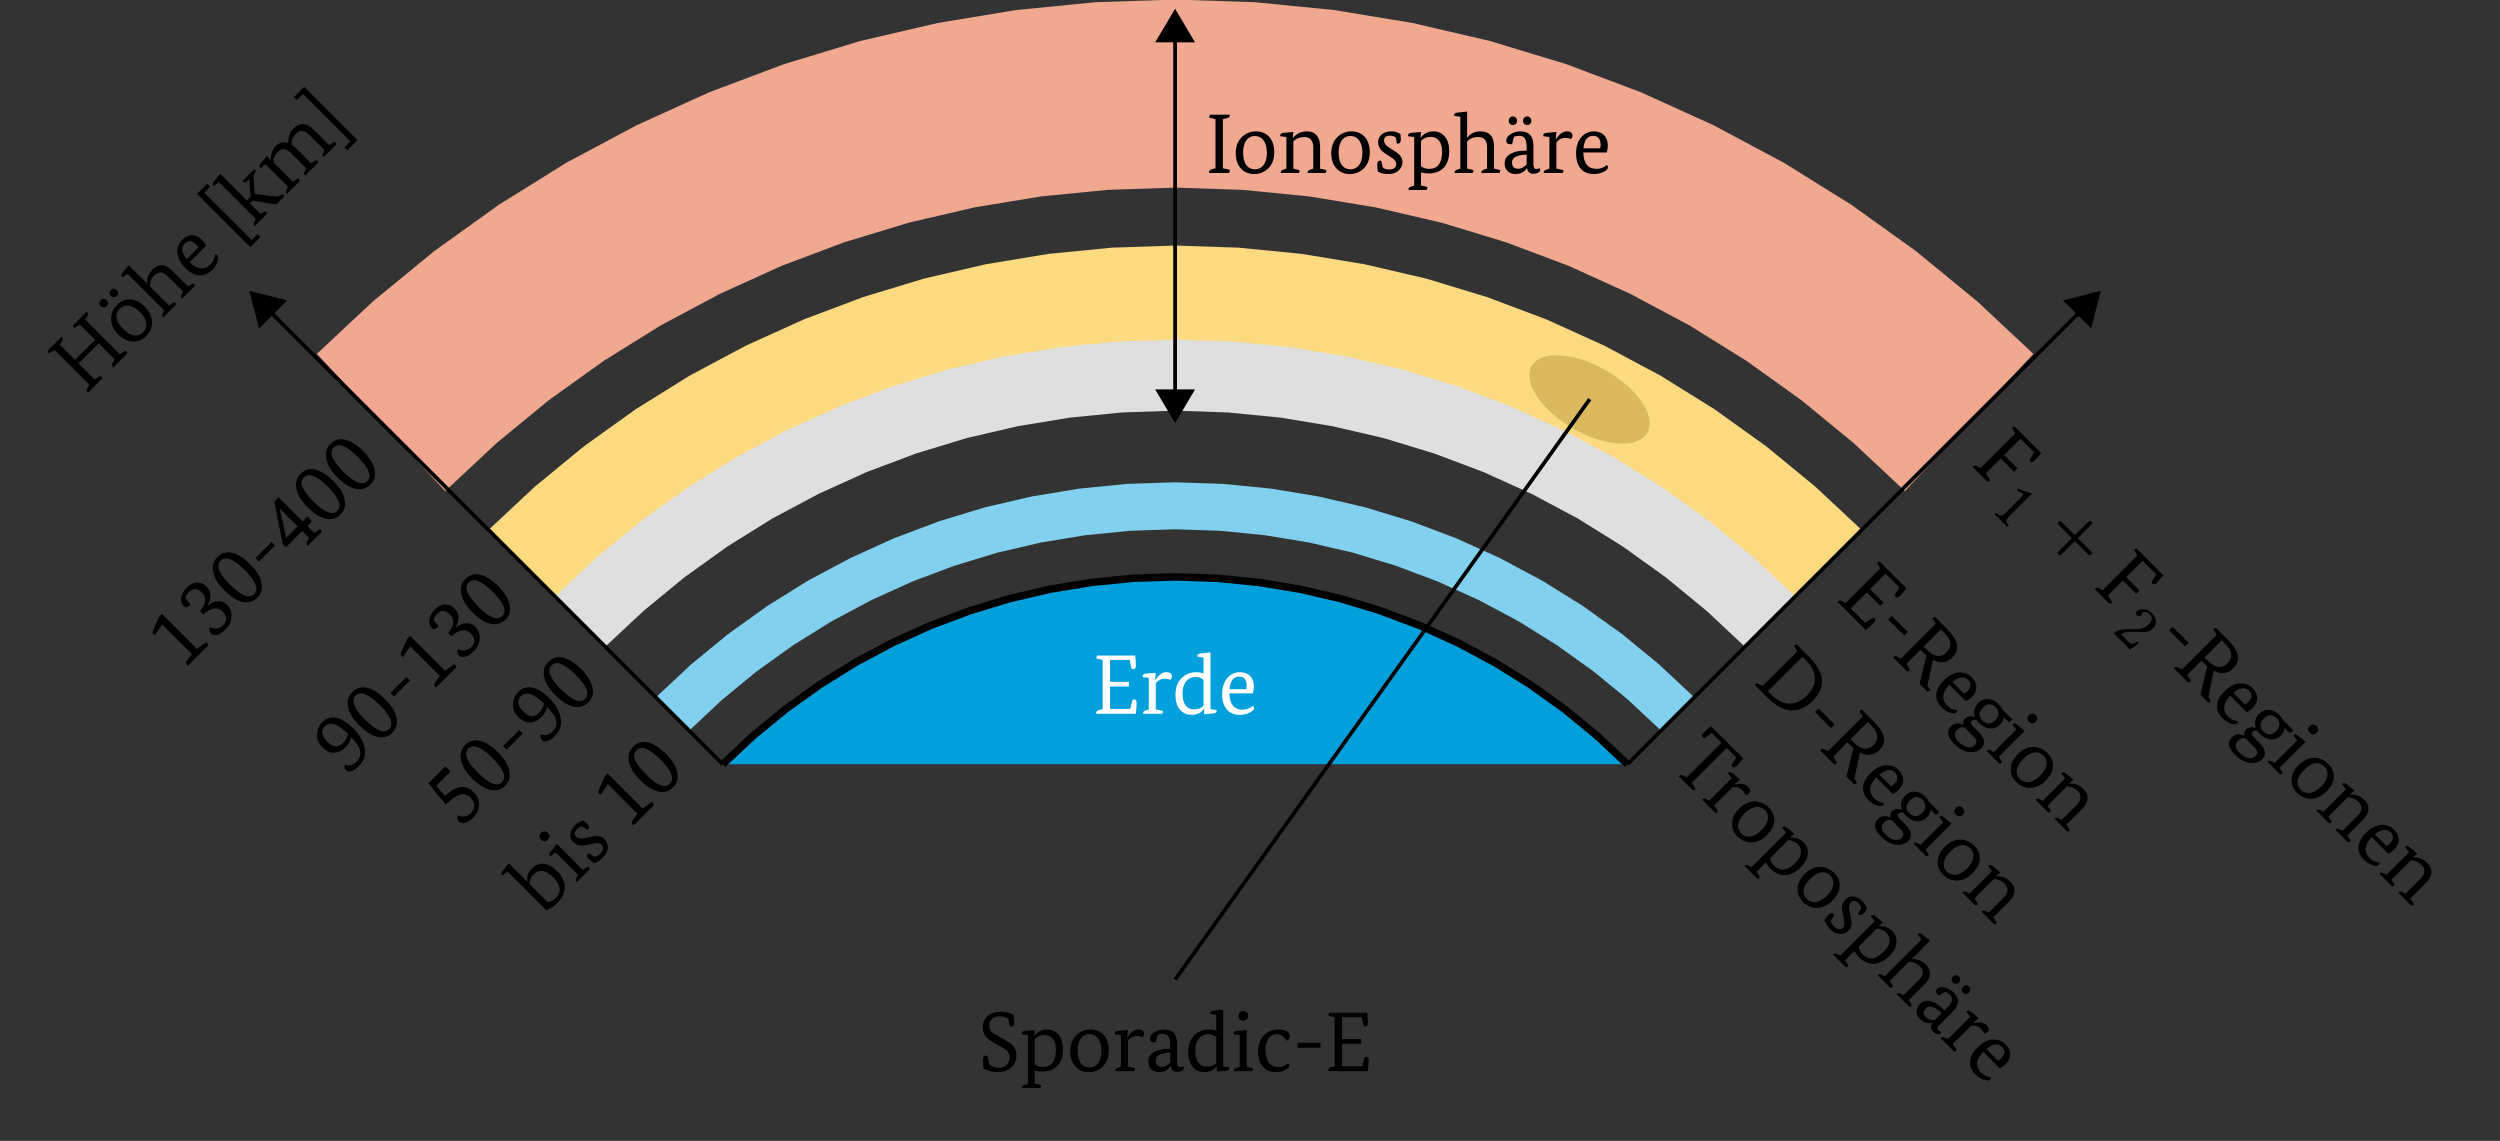 <?xml version="1.0" encoding="UTF-8"?>
<svg xmlns="http://www.w3.org/2000/svg" xmlns:xlink="http://www.w3.org/1999/xlink" width="264.537" height="120.72" viewBox="0 0 264.537 120.72">
<rect x="0" y="0" width="264.537" height="120.72" fill="#333333" stroke="none"/>
<defs>
<g>
<g id="glyph-0-0">
<path d="M -2.531 -6.188 C -2.508 -6.188 -2.488 -6.176 -2.469 -6.156 C -2.352 -6.039 -2.352 -5.895 -2.469 -5.719 L -2.703 -5.359 L -1.094 -3.75 L 1.031 -5.875 L -0.578 -7.484 L -1.078 -7.172 C -1.141 -7.129 -1.188 -7.125 -1.219 -7.156 C -1.258 -7.195 -1.297 -7.273 -1.328 -7.391 L 0.141 -8.859 C 0.148 -8.848 0.164 -8.832 0.188 -8.812 C 0.301 -8.695 0.301 -8.551 0.188 -8.375 L -0.031 -8.031 L 3.641 -4.359 L 4.188 -4.688 C 4.238 -4.738 4.285 -4.742 4.328 -4.703 C 4.348 -4.68 4.391 -4.598 4.453 -4.453 L 2.969 -2.969 C 2.957 -2.977 2.938 -3 2.906 -3.031 C 2.789 -3.145 2.785 -3.285 2.891 -3.453 L 3.094 -3.812 L 1.406 -5.5 L -0.719 -3.375 L 0.969 -1.688 L 1.516 -2.016 C 1.578 -2.078 1.629 -2.086 1.672 -2.047 C 1.691 -2.023 1.734 -1.941 1.797 -1.797 L 0.297 -0.297 C 0.273 -0.297 0.25 -0.312 0.219 -0.344 C 0.102 -0.457 0.109 -0.609 0.234 -0.797 L 0.406 -1.125 L -3.266 -4.797 L -3.734 -4.516 C -3.805 -4.461 -3.859 -4.453 -3.891 -4.484 C -3.93 -4.523 -3.969 -4.602 -4 -4.719 Z M -2.531 -6.188 "/>
</g>
<g id="glyph-0-1">
<path d="M 1.75 -1.594 C 1.352 -1.195 0.898 -1.004 0.391 -1.016 C -0.168 -1.016 -0.703 -1.266 -1.203 -1.766 C -1.711 -2.273 -1.969 -2.832 -1.969 -3.438 C -1.945 -4 -1.727 -4.488 -1.312 -4.906 C -0.926 -5.289 -0.484 -5.484 0.016 -5.484 C 0.566 -5.473 1.098 -5.211 1.609 -4.703 C 2.117 -4.191 2.375 -3.633 2.375 -3.031 C 2.352 -2.469 2.145 -1.988 1.75 -1.594 Z M 1.438 -2 C 1.688 -2.25 1.797 -2.555 1.766 -2.922 C 1.711 -3.328 1.484 -3.734 1.078 -4.141 C 0.68 -4.535 0.281 -4.758 -0.125 -4.812 C -0.488 -4.844 -0.797 -4.734 -1.047 -4.484 C -1.316 -4.211 -1.43 -3.898 -1.391 -3.547 C -1.328 -3.148 -1.098 -2.754 -0.703 -2.359 C -0.285 -1.941 0.113 -1.707 0.5 -1.656 C 0.852 -1.613 1.164 -1.727 1.438 -2 Z M -2.422 -4.766 C -2.516 -4.672 -2.617 -4.625 -2.734 -4.625 C -2.848 -4.625 -2.953 -4.672 -3.047 -4.766 C -3.148 -4.867 -3.203 -4.977 -3.203 -5.094 C -3.203 -5.207 -3.156 -5.312 -3.062 -5.406 C -2.977 -5.488 -2.875 -5.531 -2.75 -5.531 C -2.633 -5.539 -2.523 -5.492 -2.422 -5.391 C -2.328 -5.297 -2.281 -5.188 -2.281 -5.062 C -2.289 -4.945 -2.336 -4.848 -2.422 -4.766 Z M -1.344 -5.844 C -1.438 -5.75 -1.539 -5.703 -1.656 -5.703 C -1.77 -5.703 -1.875 -5.75 -1.969 -5.844 C -2.07 -5.945 -2.125 -6.055 -2.125 -6.172 C -2.125 -6.285 -2.078 -6.391 -1.984 -6.484 C -1.898 -6.566 -1.801 -6.609 -1.688 -6.609 C -1.57 -6.609 -1.461 -6.555 -1.359 -6.453 C -1.266 -6.359 -1.219 -6.254 -1.219 -6.141 C -1.219 -6.023 -1.258 -5.926 -1.344 -5.844 Z M -1.344 -5.844 "/>
</g>
<g id="glyph-0-2">
<path d="M 0.25 -0.906 L -3.625 -4.781 L -4.156 -4.406 C -4.176 -4.406 -4.191 -4.41 -4.203 -4.422 C -4.328 -4.547 -4.312 -4.695 -4.156 -4.875 L -3.5 -5.688 L -1.562 -3.75 L -1.547 -3.766 C -1.598 -4.316 -1.422 -4.797 -1.016 -5.203 C -0.336 -5.879 0.375 -5.844 1.125 -5.094 L 2.781 -3.438 L 3.234 -3.734 C 3.297 -3.773 3.348 -3.773 3.391 -3.734 C 3.453 -3.672 3.488 -3.594 3.5 -3.5 L 2.172 -2.172 C 2.148 -2.172 2.129 -2.18 2.109 -2.203 C 2.016 -2.297 2.016 -2.43 2.109 -2.609 L 2.25 -2.906 L 0.641 -4.516 C 0.129 -5.023 -0.348 -5.055 -0.797 -4.609 C -1.117 -4.285 -1.273 -3.898 -1.266 -3.453 L 0.766 -1.422 L 1.234 -1.734 C 1.297 -1.773 1.348 -1.773 1.391 -1.734 C 1.453 -1.672 1.488 -1.594 1.5 -1.5 L 0.156 -0.156 C 0.145 -0.164 0.129 -0.18 0.109 -0.203 C 0.016 -0.297 0.016 -0.43 0.109 -0.609 Z M 0.25 -0.906 "/>
</g>
<g id="glyph-0-3">
<path d="M -0.719 -2.344 C -0.312 -1.957 0.078 -1.742 0.453 -1.703 C 0.836 -1.672 1.18 -1.805 1.484 -2.109 C 1.766 -2.391 1.93 -2.742 1.984 -3.172 C 2.066 -3.191 2.148 -3.16 2.234 -3.078 C 2.328 -2.984 2.336 -2.785 2.266 -2.484 C 2.172 -2.141 1.973 -1.816 1.672 -1.516 C 1.285 -1.129 0.859 -0.941 0.391 -0.953 C -0.137 -0.961 -0.66 -1.223 -1.172 -1.734 C -1.703 -2.266 -1.984 -2.816 -2.016 -3.391 C -2.035 -3.91 -1.863 -4.352 -1.5 -4.719 C -1.164 -5.051 -0.805 -5.211 -0.422 -5.203 C -0.055 -5.191 0.281 -5.031 0.594 -4.719 C 0.738 -4.57 0.891 -4.367 1.047 -4.109 Z M -1.234 -4.328 C -1.648 -3.91 -1.578 -3.359 -1.016 -2.672 L 0.234 -3.922 C 0.172 -4.023 0.094 -4.125 0 -4.219 C -0.445 -4.664 -0.859 -4.703 -1.234 -4.328 Z M -1.234 -4.328 "/>
</g>
<g id="glyph-0-4">
<path d="M -2.844 -6.031 L -3.469 -5.406 L 1.547 -0.391 L 2.172 -1.016 L 2.484 -0.703 L 1.406 0.375 L -4.234 -5.266 L -3.156 -6.344 Z M -2.844 -6.031 "/>
</g>
<g id="glyph-0-5">
<path d="M 0.25 -0.906 L -3.625 -4.781 L -4.156 -4.406 C -4.176 -4.406 -4.191 -4.41 -4.203 -4.422 C -4.328 -4.547 -4.312 -4.695 -4.156 -4.875 L -3.5 -5.688 L -0.672 -2.859 L -0.281 -3.25 L -0.422 -5.047 L -0.969 -4.719 C -0.988 -4.738 -1.004 -4.754 -1.016 -4.766 C -1.109 -4.859 -1.094 -4.969 -0.969 -5.094 L 0.047 -6.109 C 0.098 -6.16 0.145 -6.164 0.188 -6.125 C 0.219 -6.094 0.242 -6.035 0.266 -5.953 L 0.016 -5.453 L 0.141 -3.547 L 2.594 -3.25 L 2.984 -3.484 C 3.055 -3.535 3.113 -3.539 3.156 -3.5 C 3.219 -3.438 3.254 -3.359 3.266 -3.266 L 2.438 -2.438 L -0.078 -2.828 L -0.359 -2.547 L 0.766 -1.422 L 1.172 -1.672 C 1.234 -1.711 1.285 -1.711 1.328 -1.672 C 1.391 -1.609 1.43 -1.535 1.453 -1.453 L 0.156 -0.156 C 0.145 -0.164 0.129 -0.18 0.109 -0.203 C 0.016 -0.297 0.016 -0.43 0.109 -0.609 Z M 0.25 -0.906 "/>
</g>
<g id="glyph-0-6">
<path d="M 4.688 -5.344 L 5.156 -5.656 C 5.219 -5.695 5.27 -5.695 5.312 -5.656 C 5.375 -5.594 5.41 -5.516 5.422 -5.422 L 4.094 -4.094 C 4.07 -4.094 4.051 -4.102 4.031 -4.125 C 3.938 -4.219 3.938 -4.352 4.031 -4.531 L 4.172 -4.828 L 2.562 -6.438 C 2.051 -6.945 1.598 -7.004 1.203 -6.609 C 0.867 -6.273 0.695 -5.875 0.688 -5.406 C 0.875 -5.281 1.016 -5.172 1.109 -5.078 L 2.766 -3.422 L 3.219 -3.719 C 3.289 -3.77 3.348 -3.773 3.391 -3.734 C 3.453 -3.672 3.484 -3.586 3.484 -3.484 L 2.156 -2.156 C 2.133 -2.156 2.113 -2.164 2.094 -2.188 C 2 -2.281 2 -2.414 2.094 -2.594 L 2.25 -2.906 L 0.641 -4.516 C 0.129 -5.023 -0.328 -5.078 -0.734 -4.672 C -1.047 -4.359 -1.207 -3.977 -1.219 -3.531 L 0.828 -1.484 L 1.281 -1.781 C 1.352 -1.832 1.41 -1.836 1.453 -1.797 C 1.516 -1.734 1.551 -1.656 1.562 -1.562 L 0.219 -0.219 C 0.195 -0.219 0.176 -0.227 0.156 -0.25 C 0.062 -0.344 0.062 -0.477 0.156 -0.656 L 0.312 -0.969 L -2.062 -3.344 L -2.562 -2.938 C -2.594 -2.945 -2.617 -2.961 -2.641 -2.984 C -2.754 -3.098 -2.738 -3.238 -2.594 -3.406 L -1.922 -4.234 L -1.547 -3.766 L -1.516 -3.797 C -1.523 -4.391 -1.336 -4.879 -0.953 -5.266 C -0.566 -5.648 -0.129 -5.754 0.359 -5.578 C 0.316 -6.203 0.508 -6.727 0.938 -7.156 C 1.238 -7.457 1.57 -7.598 1.938 -7.578 C 2.301 -7.555 2.664 -7.363 3.031 -7 Z M 4.688 -5.344 "/>
</g>
<g id="glyph-0-7">
<path d="M 2.094 -0.312 L 1.016 0.766 L 0.703 0.453 L 1.344 -0.188 L -3.672 -5.203 L -4.312 -4.562 L -4.625 -4.875 L -3.547 -5.953 Z M 2.094 -0.312 "/>
</g>
<g id="glyph-0-8">
<path d="M -3.734 -4.672 L -4.281 -4.281 C -4.301 -4.281 -4.316 -4.285 -4.328 -4.297 C -4.453 -4.422 -4.438 -4.57 -4.281 -4.75 L -3.625 -5.562 L -1.703 -3.641 L -1.672 -3.672 C -1.734 -4.191 -1.566 -4.648 -1.172 -5.047 C -0.836 -5.379 -0.461 -5.535 -0.047 -5.516 C 0.461 -5.504 0.977 -5.238 1.5 -4.719 C 2.062 -4.156 2.32 -3.562 2.281 -2.938 C 2.25 -2.363 2.008 -1.852 1.562 -1.406 C 1.133 -0.977 0.723 -0.711 0.328 -0.609 Z M -1.016 -4.391 C -1.316 -4.086 -1.453 -3.742 -1.422 -3.359 L 0.5 -1.438 C 0.801 -1.488 1.078 -1.641 1.328 -1.891 C 1.973 -2.535 1.879 -3.273 1.047 -4.109 C 0.648 -4.504 0.258 -4.719 -0.125 -4.75 C -0.469 -4.758 -0.766 -4.641 -1.016 -4.391 Z M -1.016 -4.391 "/>
</g>
<g id="glyph-0-9">
<path d="M 0.312 -0.969 L -2.062 -3.344 L -2.562 -2.938 C -2.594 -2.945 -2.617 -2.961 -2.641 -2.984 C -2.754 -3.098 -2.738 -3.238 -2.594 -3.406 L -1.922 -4.234 L 0.828 -1.484 L 1.281 -1.781 C 1.352 -1.832 1.41 -1.836 1.453 -1.797 C 1.516 -1.734 1.551 -1.656 1.562 -1.562 L 0.219 -0.219 C 0.195 -0.219 0.176 -0.227 0.156 -0.25 C 0.062 -0.344 0.062 -0.477 0.156 -0.656 Z M -3.578 -4.672 C -3.691 -4.785 -3.75 -4.91 -3.75 -5.047 C -3.75 -5.18 -3.703 -5.297 -3.609 -5.391 C -3.492 -5.504 -3.367 -5.562 -3.234 -5.562 C -3.098 -5.562 -2.973 -5.504 -2.859 -5.391 C -2.754 -5.285 -2.703 -5.164 -2.703 -5.031 C -2.711 -4.906 -2.773 -4.785 -2.891 -4.672 C -2.992 -4.566 -3.109 -4.516 -3.234 -4.516 C -3.359 -4.516 -3.473 -4.566 -3.578 -4.672 Z M -3.578 -4.672 "/>
</g>
<g id="glyph-0-10">
<path d="M 0.297 -1.109 C 0.516 -1.141 0.719 -1.25 0.906 -1.438 C 1.27 -1.801 1.312 -2.125 1.031 -2.406 C 0.926 -2.508 0.754 -2.555 0.516 -2.547 C 0.379 -2.535 0.148 -2.492 -0.172 -2.422 C -0.578 -2.328 -0.891 -2.285 -1.109 -2.297 C -1.453 -2.328 -1.734 -2.453 -1.953 -2.672 C -2.191 -2.91 -2.289 -3.195 -2.25 -3.531 C -2.207 -3.863 -2.039 -4.176 -1.75 -4.469 C -1.477 -4.738 -1.18 -4.891 -0.859 -4.922 C -0.68 -4.785 -0.547 -4.672 -0.453 -4.578 C -0.242 -4.367 -0.223 -4.18 -0.391 -4.016 C -0.398 -4.004 -0.422 -3.984 -0.453 -3.953 L -0.984 -4.328 C -1.203 -4.297 -1.391 -4.203 -1.547 -4.047 C -1.848 -3.742 -1.875 -3.469 -1.625 -3.219 C -1.457 -3.051 -1.172 -3.004 -0.766 -3.078 C -0.41 -3.16 -0.043 -3.234 0.328 -3.297 C 0.754 -3.348 1.098 -3.242 1.359 -2.984 C 1.609 -2.734 1.723 -2.426 1.703 -2.062 C 1.68 -1.695 1.508 -1.352 1.188 -1.031 C 0.875 -0.719 0.562 -0.52 0.25 -0.438 C 0.008 -0.594 -0.188 -0.75 -0.344 -0.906 C -0.539 -1.102 -0.555 -1.285 -0.391 -1.453 C -0.379 -1.461 -0.363 -1.477 -0.344 -1.5 Z M 0.297 -1.109 "/>
</g>
<g id="glyph-0-11">
<path d="M 1.031 -1.844 L -2.109 -4.984 L -2.875 -3.844 C -2.938 -3.883 -2.984 -3.922 -3.016 -3.953 C -3.117 -4.055 -3.141 -4.18 -3.078 -4.328 L -2.438 -5.781 L -2.125 -6.094 L 1.578 -2.391 L 2.484 -3.047 C 2.535 -3.098 2.586 -3.098 2.641 -3.047 C 2.672 -3.016 2.719 -2.926 2.781 -2.781 L 0.625 -0.625 C 0.602 -0.625 0.578 -0.641 0.547 -0.672 C 0.398 -0.816 0.383 -0.969 0.5 -1.125 Z M 1.031 -1.844 "/>
</g>
<g id="glyph-0-12">
<path d="M 1.297 -1.859 C 1.816 -2.379 1.484 -3.234 0.297 -4.422 C -0.879 -5.598 -1.727 -5.926 -2.25 -5.406 C -2.758 -4.895 -2.426 -4.051 -1.25 -2.875 C -0.062 -1.688 0.785 -1.348 1.297 -1.859 Z M 1.641 -1.484 C 1.223 -1.066 0.719 -0.914 0.125 -1.031 C -0.488 -1.145 -1.148 -1.555 -1.859 -2.266 C -2.555 -2.961 -2.953 -3.641 -3.047 -4.297 C -3.148 -4.879 -2.992 -5.379 -2.578 -5.797 C -2.16 -6.211 -1.664 -6.363 -1.094 -6.25 C -0.469 -6.125 0.191 -5.711 0.891 -5.016 C 1.586 -4.316 1.988 -3.645 2.094 -3 C 2.207 -2.406 2.055 -1.898 1.641 -1.484 Z M 1.641 -1.484 "/>
</g>
<g id="glyph-0-13">
<path d="M -3.312 -4.906 L -1.5 -6.719 L -0.984 -6.141 L -2.484 -4.641 L -1.562 -3.562 C -0.926 -4.156 -0.352 -4.469 0.156 -4.5 C 0.625 -4.551 1.082 -4.352 1.531 -3.906 C 1.875 -3.562 2.039 -3.133 2.031 -2.625 C 2.031 -2.125 1.828 -1.672 1.422 -1.266 C 1.086 -0.93 0.77 -0.738 0.469 -0.688 C 0.25 -0.656 0.066 -0.711 -0.078 -0.859 C -0.273 -1.055 -0.316 -1.273 -0.203 -1.516 C 0.055 -1.422 0.242 -1.379 0.359 -1.391 C 0.648 -1.367 0.922 -1.484 1.172 -1.734 C 1.422 -1.984 1.547 -2.266 1.547 -2.578 C 1.535 -2.859 1.41 -3.117 1.172 -3.359 C 0.828 -3.703 0.445 -3.816 0.031 -3.703 C -0.383 -3.586 -0.883 -3.238 -1.469 -2.656 Z M -3.312 -4.906 "/>
</g>
<g id="glyph-0-14">
<path d="M 0.344 -3.844 L -1.359 -2.141 L -1.734 -2.516 L -0.031 -4.219 Z M 0.344 -3.844 "/>
</g>
<g id="glyph-0-15">
<path d="M 1.375 -2.844 C 1.258 -3.227 0.941 -3.68 0.422 -4.203 C 0.379 -3.805 0.191 -3.441 -0.141 -3.109 C -0.492 -2.754 -0.875 -2.562 -1.281 -2.531 C -1.75 -2.5 -2.188 -2.688 -2.594 -3.094 C -3.02 -3.52 -3.207 -4 -3.156 -4.531 C -3.133 -5.008 -2.945 -5.426 -2.594 -5.781 C -2.176 -6.195 -1.664 -6.344 -1.062 -6.219 C -0.5 -6.07 0.066 -5.711 0.641 -5.141 C 1.266 -4.516 1.66 -3.879 1.828 -3.234 C 2.055 -2.422 1.867 -1.711 1.266 -1.109 C 0.973 -0.816 0.695 -0.633 0.438 -0.562 C 0.207 -0.5 0.027 -0.531 -0.094 -0.656 C -0.281 -0.844 -0.312 -1.051 -0.188 -1.281 C 0.238 -1.102 0.641 -1.203 1.016 -1.578 C 1.391 -1.953 1.508 -2.375 1.375 -2.844 Z M -0.453 -3.516 C -0.109 -3.859 0.078 -4.203 0.109 -4.547 C -0.43 -5.066 -0.922 -5.398 -1.359 -5.547 C -1.754 -5.648 -2.07 -5.582 -2.312 -5.344 C -2.531 -5.125 -2.629 -4.879 -2.609 -4.609 C -2.555 -4.305 -2.379 -4.004 -2.078 -3.703 C -1.473 -3.098 -0.93 -3.035 -0.453 -3.516 Z M -0.453 -3.516 "/>
</g>
<g id="glyph-0-16">
<path d="M -1.25 -3.219 C -0.613 -4.02 -0.539 -4.664 -1.031 -5.156 C -1.531 -5.656 -1.992 -5.691 -2.422 -5.266 C -2.617 -5.066 -2.742 -4.859 -2.797 -4.641 C -2.672 -4.41 -2.5 -4.188 -2.281 -3.969 C -2.32 -3.906 -2.367 -3.848 -2.422 -3.797 C -2.617 -3.598 -2.805 -3.586 -2.984 -3.766 C -3.223 -4.004 -3.312 -4.301 -3.25 -4.656 C -3.195 -5.02 -3 -5.375 -2.656 -5.719 C -2.312 -6.062 -1.953 -6.238 -1.578 -6.25 C -1.211 -6.27 -0.879 -6.129 -0.578 -5.828 C -0.285 -5.535 -0.145 -5.195 -0.156 -4.812 C -0.156 -4.539 -0.254 -4.211 -0.453 -3.828 L -0.438 -3.812 C -0.051 -4.113 0.316 -4.266 0.672 -4.266 C 1.035 -4.273 1.348 -4.148 1.609 -3.891 C 1.953 -3.547 2.109 -3.125 2.078 -2.625 C 2.055 -2.133 1.836 -1.68 1.422 -1.266 C 1.078 -0.922 0.754 -0.734 0.453 -0.703 C 0.223 -0.66 0.035 -0.711 -0.109 -0.859 C -0.297 -1.047 -0.332 -1.27 -0.219 -1.531 C 0.02 -1.438 0.207 -1.383 0.344 -1.375 C 0.645 -1.363 0.922 -1.484 1.172 -1.734 C 1.641 -2.203 1.625 -2.688 1.125 -3.188 C 0.602 -3.707 -0.078 -3.609 -0.922 -2.891 Z M -1.25 -3.219 "/>
</g>
<g id="glyph-0-17">
<path d="M -1.312 -1.5 L -2.203 -5.984 L -1.766 -6.484 L 0.797 -3.922 L 1.328 -4.453 L 1.766 -3.922 L 1.281 -3.438 L 2 -2.719 L 2.547 -3.047 C 2.609 -3.109 2.66 -3.117 2.703 -3.078 C 2.723 -3.055 2.758 -2.969 2.812 -2.812 L 1.359 -1.359 C 1.336 -1.359 1.312 -1.375 1.281 -1.406 C 1.164 -1.52 1.164 -1.664 1.281 -1.844 L 1.469 -2.188 L 0.75 -2.906 L -0.969 -1.188 Z M -0.953 -2.172 L 0.266 -3.391 L -1.641 -5.297 Z M -0.953 -2.172 "/>
</g>
<g id="glyph-1-0">
<path d="M 1.094 -0.5 L 1.094 -5.703 L 0.547 -5.828 C 0.461 -5.848 0.422 -5.879 0.422 -5.922 C 0.422 -5.973 0.453 -6.055 0.516 -6.172 L 4.547 -6.172 C 4.586 -5.672 4.609 -5.32 4.609 -5.125 C 4.609 -4.863 4.523 -4.734 4.359 -4.734 C 4.297 -4.734 4.227 -4.742 4.156 -4.766 L 3.953 -5.703 L 1.875 -5.703 L 1.875 -3.391 L 3.875 -3.391 L 3.875 -2.891 L 1.875 -2.891 L 1.875 -0.516 L 4.016 -0.516 L 4.25 -1.484 C 4.312 -1.504 4.379 -1.516 4.453 -1.516 C 4.609 -1.516 4.688 -1.391 4.688 -1.141 C 4.688 -0.898 4.66 -0.52 4.609 0 L 0.422 0 C 0.41 -0.02 0.406 -0.047 0.406 -0.078 C 0.406 -0.242 0.508 -0.352 0.719 -0.406 Z M 1.094 -0.5 "/>
</g>
<g id="glyph-1-1">
<path d="M 0.906 -0.469 L 0.906 -3.812 L 0.266 -3.891 C 0.254 -3.922 0.25 -3.945 0.25 -3.969 C 0.25 -4.133 0.359 -4.227 0.578 -4.25 L 1.641 -4.344 L 1.578 -3.594 L 1.609 -3.594 C 1.961 -4.133 2.344 -4.406 2.75 -4.406 C 3.145 -4.406 3.344 -4.258 3.344 -3.969 C 3.344 -3.844 3.297 -3.719 3.203 -3.594 C 2.992 -3.676 2.797 -3.719 2.609 -3.719 C 2.203 -3.719 1.879 -3.551 1.641 -3.219 L 1.641 -0.469 L 2.266 -0.344 C 2.348 -0.332 2.391 -0.297 2.391 -0.234 C 2.391 -0.148 2.359 -0.07 2.297 0 L 0.312 0 C 0.301 -0.02 0.297 -0.039 0.297 -0.062 C 0.297 -0.195 0.391 -0.297 0.578 -0.359 Z M 0.906 -0.469 "/>
</g>
<g id="glyph-1-2">
<path d="M 3.422 -0.516 L 3.391 -0.516 C 3.098 -0.098 2.672 0.109 2.109 0.109 C 1.629 0.109 1.238 -0.047 0.938 -0.359 C 0.57 -0.723 0.391 -1.273 0.391 -2.016 C 0.391 -2.805 0.625 -3.414 1.094 -3.844 C 1.5 -4.219 2 -4.406 2.594 -4.406 C 2.863 -4.406 3.117 -4.363 3.359 -4.281 L 3.359 -5.953 L 2.719 -6.047 C 2.707 -6.066 2.703 -6.086 2.703 -6.109 C 2.703 -6.273 2.812 -6.367 3.031 -6.391 L 4.094 -6.5 L 4.094 -0.5 L 4.75 -0.406 C 4.75 -0.375 4.75 -0.348 4.75 -0.328 C 4.75 -0.16 4.641 -0.066 4.422 -0.047 L 3.422 0.047 Z M 2.328 -0.469 C 2.766 -0.469 3.109 -0.598 3.359 -0.859 L 3.359 -3.578 C 3.148 -3.797 2.863 -3.906 2.5 -3.906 C 2.102 -3.906 1.785 -3.758 1.547 -3.469 C 1.273 -3.145 1.141 -2.707 1.141 -2.156 C 1.141 -1.582 1.254 -1.156 1.484 -0.875 C 1.691 -0.602 1.973 -0.469 2.328 -0.469 Z M 2.328 -0.469 "/>
</g>
<g id="glyph-1-3">
<path d="M 1.156 -2.172 C 1.164 -1.609 1.289 -1.176 1.531 -0.875 C 1.77 -0.582 2.109 -0.438 2.547 -0.438 C 2.941 -0.438 3.312 -0.57 3.656 -0.844 C 3.719 -0.801 3.754 -0.719 3.766 -0.594 C 3.766 -0.457 3.629 -0.312 3.359 -0.156 C 3.047 0.02 2.676 0.109 2.25 0.109 C 1.707 0.109 1.273 -0.055 0.953 -0.391 C 0.578 -0.773 0.391 -1.332 0.391 -2.062 C 0.391 -2.801 0.582 -3.391 0.969 -3.828 C 1.32 -4.211 1.758 -4.406 2.281 -4.406 C 2.75 -4.406 3.113 -4.266 3.375 -3.984 C 3.625 -3.711 3.75 -3.352 3.75 -2.906 C 3.75 -2.707 3.711 -2.461 3.641 -2.172 Z M 2.188 -3.938 C 1.594 -3.938 1.254 -3.492 1.172 -2.609 L 2.938 -2.609 C 2.969 -2.723 2.984 -2.848 2.984 -2.984 C 2.984 -3.617 2.719 -3.938 2.188 -3.938 Z M 2.188 -3.938 "/>
</g>
<g id="glyph-1-4">
<path d="M 2.594 -6.172 C 2.602 -6.148 2.609 -6.125 2.609 -6.094 C 2.609 -5.938 2.504 -5.836 2.297 -5.797 L 1.875 -5.703 L 1.875 -0.5 L 2.5 -0.359 C 2.582 -0.348 2.625 -0.316 2.625 -0.266 C 2.625 -0.234 2.594 -0.145 2.531 0 L 0.422 0 C 0.41 -0.02 0.406 -0.047 0.406 -0.078 C 0.406 -0.242 0.508 -0.352 0.719 -0.406 L 1.094 -0.5 L 1.094 -5.703 L 0.547 -5.828 C 0.461 -5.848 0.422 -5.879 0.422 -5.922 C 0.422 -5.973 0.453 -6.055 0.516 -6.172 Z M 2.594 -6.172 "/>
</g>
<g id="glyph-1-5">
<path d="M 2.359 0.109 C 1.797 0.109 1.336 -0.07 0.984 -0.438 C 0.586 -0.832 0.391 -1.391 0.391 -2.109 C 0.391 -2.816 0.609 -3.383 1.047 -3.812 C 1.453 -4.207 1.945 -4.406 2.531 -4.406 C 3.082 -4.406 3.535 -4.227 3.891 -3.875 C 4.273 -3.477 4.469 -2.914 4.469 -2.188 C 4.469 -1.469 4.25 -0.895 3.812 -0.469 C 3.406 -0.082 2.922 0.109 2.359 0.109 Z M 2.422 -0.391 C 2.785 -0.391 3.082 -0.531 3.312 -0.812 C 3.562 -1.133 3.688 -1.582 3.688 -2.156 C 3.688 -2.727 3.562 -3.172 3.312 -3.484 C 3.082 -3.773 2.785 -3.922 2.422 -3.922 C 2.047 -3.922 1.75 -3.773 1.531 -3.484 C 1.289 -3.172 1.172 -2.727 1.172 -2.156 C 1.172 -1.57 1.289 -1.125 1.531 -0.812 C 1.75 -0.531 2.047 -0.391 2.422 -0.391 Z M 2.422 -0.391 "/>
</g>
<g id="glyph-1-6">
<path d="M 0.906 -0.469 L 0.906 -3.812 L 0.266 -3.891 C 0.254 -3.922 0.25 -3.945 0.25 -3.969 C 0.25 -4.133 0.359 -4.227 0.578 -4.25 L 1.641 -4.344 L 1.578 -3.75 L 1.609 -3.75 C 1.816 -3.945 1.988 -4.086 2.125 -4.172 C 2.406 -4.328 2.727 -4.406 3.094 -4.406 C 3.531 -4.406 3.867 -4.266 4.109 -3.984 C 4.348 -3.703 4.469 -3.305 4.469 -2.797 L 4.469 -0.469 L 5.016 -0.344 C 5.098 -0.332 5.141 -0.297 5.141 -0.234 C 5.141 -0.148 5.109 -0.07 5.047 0 L 3.156 0 C 3.145 -0.02 3.141 -0.039 3.141 -0.062 C 3.141 -0.195 3.234 -0.297 3.422 -0.359 L 3.75 -0.469 L 3.75 -2.75 C 3.75 -3.113 3.648 -3.391 3.453 -3.578 C 3.273 -3.734 3.051 -3.812 2.781 -3.812 C 2.352 -3.812 1.973 -3.66 1.641 -3.359 L 1.641 -0.469 L 2.172 -0.344 C 2.254 -0.332 2.297 -0.297 2.297 -0.234 C 2.297 -0.148 2.27 -0.07 2.219 0 L 0.312 0 C 0.301 -0.02 0.297 -0.039 0.297 -0.062 C 0.297 -0.195 0.391 -0.297 0.578 -0.359 Z M 0.906 -0.469 "/>
</g>
<g id="glyph-1-7">
<path d="M 1 -0.578 C 1.176 -0.441 1.395 -0.375 1.656 -0.375 C 2.164 -0.375 2.422 -0.57 2.422 -0.969 C 2.422 -1.125 2.336 -1.281 2.172 -1.438 C 2.066 -1.531 1.875 -1.664 1.594 -1.844 C 1.238 -2.062 0.988 -2.25 0.844 -2.406 C 0.613 -2.664 0.5 -2.953 0.5 -3.266 C 0.5 -3.609 0.629 -3.883 0.891 -4.094 C 1.16 -4.301 1.504 -4.406 1.922 -4.406 C 2.305 -4.406 2.625 -4.301 2.875 -4.094 C 2.895 -3.875 2.906 -3.691 2.906 -3.547 C 2.906 -3.254 2.789 -3.109 2.562 -3.109 C 2.539 -3.109 2.516 -3.109 2.484 -3.109 L 2.375 -3.766 C 2.188 -3.891 1.984 -3.953 1.766 -3.953 C 1.336 -3.953 1.125 -3.773 1.125 -3.422 C 1.125 -3.18 1.289 -2.945 1.625 -2.719 C 1.945 -2.52 2.258 -2.316 2.562 -2.109 C 2.906 -1.836 3.078 -1.52 3.078 -1.156 C 3.078 -0.801 2.938 -0.5 2.656 -0.25 C 2.383 -0.008 2.023 0.109 1.578 0.109 C 1.129 0.109 0.766 0.023 0.484 -0.141 C 0.43 -0.41 0.406 -0.656 0.406 -0.875 C 0.406 -1.164 0.52 -1.312 0.75 -1.312 C 0.77 -1.312 0.797 -1.305 0.828 -1.297 Z M 1 -0.578 "/>
</g>
<g id="glyph-1-8">
<path d="M 0.859 1.328 L 0.859 -3.812 L 0.203 -3.891 C 0.203 -3.922 0.203 -3.945 0.203 -3.969 C 0.203 -4.133 0.312 -4.227 0.531 -4.25 L 1.578 -4.344 L 1.531 -3.766 L 1.562 -3.766 C 1.914 -4.191 2.359 -4.406 2.891 -4.406 C 3.398 -4.406 3.805 -4.219 4.109 -3.844 C 4.41 -3.477 4.562 -2.973 4.562 -2.328 C 4.562 -1.535 4.359 -0.938 3.953 -0.531 C 3.566 -0.145 3.035 0.047 2.359 0.047 C 2.098 0.047 1.836 0.008 1.578 -0.062 L 1.578 1.328 L 2.125 1.438 C 2.207 1.457 2.25 1.5 2.25 1.562 C 2.25 1.645 2.219 1.723 2.156 1.797 L 0.266 1.797 C 0.254 1.766 0.25 1.742 0.25 1.734 C 0.25 1.586 0.344 1.488 0.531 1.438 Z M 2.609 -3.828 C 2.211 -3.828 1.867 -3.688 1.578 -3.406 L 1.578 -0.719 C 1.816 -0.531 2.098 -0.438 2.422 -0.438 C 3.348 -0.438 3.812 -1.051 3.812 -2.281 C 3.812 -2.77 3.703 -3.148 3.484 -3.422 C 3.266 -3.691 2.973 -3.828 2.609 -3.828 Z M 2.609 -3.828 "/>
</g>
<g id="glyph-1-9">
<path d="M 0.828 -0.469 L 0.828 -5.953 L 0.172 -6.047 C 0.16 -6.066 0.156 -6.086 0.156 -6.109 C 0.156 -6.273 0.27 -6.367 0.5 -6.391 L 1.547 -6.5 L 1.547 -3.766 L 1.578 -3.766 C 1.922 -4.191 2.379 -4.406 2.953 -4.406 C 3.91 -4.406 4.391 -3.867 4.391 -2.797 L 4.391 -0.469 L 4.922 -0.344 C 5.004 -0.332 5.047 -0.297 5.047 -0.234 C 5.047 -0.148 5.016 -0.07 4.953 0 L 3.062 0 C 3.051 -0.02 3.047 -0.039 3.047 -0.062 C 3.047 -0.195 3.141 -0.297 3.328 -0.359 L 3.656 -0.469 L 3.656 -2.75 C 3.656 -3.457 3.332 -3.812 2.688 -3.812 C 2.227 -3.812 1.848 -3.656 1.547 -3.344 L 1.547 -0.469 L 2.094 -0.344 C 2.176 -0.332 2.219 -0.297 2.219 -0.234 C 2.219 -0.148 2.188 -0.07 2.125 0 L 0.219 0 C 0.219 -0.02 0.219 -0.039 0.219 -0.062 C 0.219 -0.195 0.312 -0.297 0.5 -0.359 Z M 0.828 -0.469 "/>
</g>
<g id="glyph-1-10">
<path d="M 2.672 -2.781 C 2.672 -3.176 2.609 -3.469 2.484 -3.656 C 2.367 -3.844 2.164 -3.938 1.875 -3.938 C 1.688 -3.938 1.516 -3.906 1.359 -3.844 C 1.273 -3.688 1.203 -3.422 1.141 -3.047 C 1.047 -3.047 0.984 -3.047 0.953 -3.047 C 0.66 -3.047 0.516 -3.172 0.516 -3.422 C 0.516 -3.691 0.672 -3.922 0.984 -4.109 C 1.297 -4.305 1.641 -4.406 2.016 -4.406 C 2.93 -4.406 3.391 -3.898 3.391 -2.891 L 3.391 -0.938 C 3.391 -0.594 3.492 -0.422 3.703 -0.422 C 3.836 -0.422 3.945 -0.457 4.031 -0.531 C 4.082 -0.457 4.109 -0.375 4.109 -0.281 C 4.109 -0.219 4.055 -0.148 3.953 -0.078 C 3.805 0.023 3.625 0.078 3.406 0.078 C 3 0.078 2.77 -0.125 2.719 -0.531 L 2.703 -0.531 C 2.422 -0.102 2.016 0.109 1.484 0.109 C 1.141 0.109 0.863 0.004 0.656 -0.203 C 0.445 -0.41 0.344 -0.688 0.344 -1.031 C 0.344 -1.469 0.562 -1.805 1 -2.047 C 1.383 -2.254 1.859 -2.359 2.422 -2.359 L 2.672 -2.359 Z M 1.766 -0.453 C 2.109 -0.453 2.41 -0.609 2.672 -0.922 L 2.672 -1.953 L 2.422 -1.938 C 1.555 -1.863 1.125 -1.594 1.125 -1.125 C 1.125 -0.676 1.336 -0.453 1.766 -0.453 Z M 1.219 -5.078 C 1.094 -5.078 0.988 -5.117 0.906 -5.203 C 0.82 -5.285 0.781 -5.395 0.781 -5.531 C 0.781 -5.664 0.82 -5.773 0.906 -5.859 C 0.988 -5.941 1.094 -5.984 1.219 -5.984 C 1.344 -5.984 1.445 -5.941 1.531 -5.859 C 1.613 -5.773 1.656 -5.664 1.656 -5.531 C 1.656 -5.395 1.613 -5.285 1.531 -5.203 C 1.445 -5.117 1.344 -5.078 1.219 -5.078 Z M 2.734 -5.078 C 2.609 -5.078 2.504 -5.117 2.422 -5.203 C 2.336 -5.285 2.297 -5.395 2.297 -5.531 C 2.297 -5.664 2.336 -5.773 2.422 -5.859 C 2.504 -5.941 2.609 -5.984 2.734 -5.984 C 2.859 -5.984 2.961 -5.941 3.047 -5.859 C 3.129 -5.773 3.172 -5.664 3.172 -5.531 C 3.172 -5.395 3.129 -5.285 3.047 -5.203 C 2.961 -5.117 2.859 -5.078 2.734 -5.078 Z M 2.734 -5.078 "/>
</g>
<g id="glyph-1-11">
<path d="M 3.203 -5.547 C 2.898 -5.711 2.602 -5.797 2.312 -5.797 C 1.969 -5.797 1.695 -5.707 1.5 -5.531 C 1.301 -5.352 1.203 -5.113 1.203 -4.812 C 1.203 -4.539 1.281 -4.32 1.438 -4.156 C 1.531 -4.062 1.703 -3.945 1.953 -3.812 L 2.797 -3.344 C 3.234 -3.102 3.539 -2.879 3.719 -2.672 C 3.957 -2.41 4.078 -2.082 4.078 -1.688 C 4.078 -1.156 3.898 -0.727 3.547 -0.406 C 3.191 -0.062 2.707 0.109 2.094 0.109 C 1.602 0.109 1.102 -0.008 0.594 -0.25 C 0.562 -0.582 0.547 -0.914 0.547 -1.25 C 0.547 -1.508 0.641 -1.641 0.828 -1.641 C 0.879 -1.641 0.941 -1.629 1.016 -1.609 L 1.234 -0.656 C 1.504 -0.457 1.82 -0.359 2.188 -0.359 C 2.57 -0.359 2.867 -0.469 3.078 -0.688 C 3.266 -0.883 3.359 -1.145 3.359 -1.469 C 3.359 -1.738 3.266 -1.973 3.078 -2.172 C 2.93 -2.297 2.625 -2.488 2.156 -2.75 L 1.594 -3.062 C 1.25 -3.25 0.992 -3.445 0.828 -3.656 C 0.617 -3.938 0.516 -4.27 0.516 -4.656 C 0.516 -5.156 0.695 -5.555 1.062 -5.859 C 1.406 -6.141 1.859 -6.281 2.422 -6.281 C 2.941 -6.281 3.406 -6.172 3.812 -5.953 C 3.832 -5.523 3.844 -5.242 3.844 -5.109 C 3.844 -4.836 3.754 -4.703 3.578 -4.703 C 3.504 -4.703 3.438 -4.719 3.375 -4.75 Z M 3.203 -5.547 "/>
</g>
<g id="glyph-1-12">
<path d="M 2.672 -2.781 C 2.672 -3.176 2.609 -3.469 2.484 -3.656 C 2.367 -3.844 2.164 -3.938 1.875 -3.938 C 1.688 -3.938 1.516 -3.906 1.359 -3.844 C 1.273 -3.688 1.203 -3.422 1.141 -3.047 C 1.047 -3.047 0.984 -3.047 0.953 -3.047 C 0.66 -3.047 0.516 -3.172 0.516 -3.422 C 0.516 -3.691 0.672 -3.922 0.984 -4.109 C 1.297 -4.305 1.641 -4.406 2.016 -4.406 C 2.93 -4.406 3.391 -3.898 3.391 -2.891 L 3.391 -0.938 C 3.391 -0.594 3.492 -0.422 3.703 -0.422 C 3.836 -0.422 3.945 -0.457 4.031 -0.531 C 4.082 -0.457 4.109 -0.375 4.109 -0.281 C 4.109 -0.219 4.055 -0.148 3.953 -0.078 C 3.805 0.023 3.625 0.078 3.406 0.078 C 3 0.078 2.77 -0.125 2.719 -0.531 L 2.703 -0.531 C 2.422 -0.102 2.016 0.109 1.484 0.109 C 1.141 0.109 0.863 0.004 0.656 -0.203 C 0.445 -0.41 0.344 -0.688 0.344 -1.031 C 0.344 -1.469 0.562 -1.805 1 -2.047 C 1.383 -2.254 1.859 -2.359 2.422 -2.359 L 2.672 -2.359 Z M 1.766 -0.453 C 2.109 -0.453 2.41 -0.609 2.672 -0.922 L 2.672 -1.953 L 2.422 -1.938 C 1.555 -1.863 1.125 -1.594 1.125 -1.125 C 1.125 -0.676 1.336 -0.453 1.766 -0.453 Z M 1.766 -0.453 "/>
</g>
<g id="glyph-1-13">
<path d="M 0.906 -0.469 L 0.906 -3.812 L 0.266 -3.891 C 0.254 -3.922 0.25 -3.945 0.25 -3.969 C 0.25 -4.133 0.359 -4.227 0.578 -4.25 L 1.641 -4.344 L 1.641 -0.469 L 2.172 -0.344 C 2.254 -0.332 2.297 -0.297 2.297 -0.234 C 2.297 -0.148 2.27 -0.07 2.219 0 L 0.312 0 C 0.301 -0.02 0.297 -0.039 0.297 -0.062 C 0.297 -0.195 0.391 -0.297 0.578 -0.359 Z M 0.766 -5.844 C 0.766 -6 0.812 -6.125 0.906 -6.219 C 1.008 -6.312 1.129 -6.359 1.266 -6.359 C 1.422 -6.359 1.547 -6.312 1.641 -6.219 C 1.742 -6.125 1.797 -6 1.797 -5.844 C 1.797 -5.688 1.742 -5.562 1.641 -5.469 C 1.547 -5.383 1.422 -5.344 1.266 -5.344 C 1.117 -5.344 1 -5.383 0.906 -5.469 C 0.812 -5.562 0.766 -5.688 0.766 -5.844 Z M 0.766 -5.844 "/>
</g>
<g id="glyph-1-14">
<path d="M 3.562 -0.844 C 3.645 -0.758 3.688 -0.676 3.688 -0.594 C 3.688 -0.445 3.566 -0.301 3.328 -0.156 C 3.035 0.02 2.676 0.109 2.25 0.109 C 1.688 0.109 1.238 -0.078 0.906 -0.453 C 0.562 -0.828 0.391 -1.375 0.391 -2.094 C 0.391 -2.812 0.602 -3.383 1.031 -3.812 C 1.438 -4.207 1.945 -4.406 2.562 -4.406 C 2.977 -4.406 3.297 -4.32 3.516 -4.156 C 3.672 -4.02 3.75 -3.867 3.75 -3.703 C 3.75 -3.441 3.629 -3.281 3.391 -3.219 C 3.16 -3.676 2.82 -3.906 2.375 -3.906 C 2.031 -3.906 1.754 -3.781 1.547 -3.531 C 1.297 -3.238 1.172 -2.82 1.172 -2.281 C 1.172 -1.051 1.629 -0.438 2.547 -0.438 C 2.973 -0.438 3.312 -0.57 3.562 -0.844 Z M 3.562 -0.844 "/>
</g>
<g id="glyph-1-15">
<path d="M 2.969 -2.469 L 0.547 -2.469 L 0.547 -3 L 2.969 -3 Z M 2.969 -2.469 "/>
</g>
<g id="glyph-2-0">
<path d="M 7.188 -0.875 L 6.172 -1.891 L 2.5 1.781 L 2.828 2.328 C 2.891 2.391 2.898 2.441 2.859 2.484 C 2.836 2.504 2.754 2.547 2.609 2.609 L 1.109 1.109 C 1.117 1.098 1.141 1.078 1.172 1.047 C 1.285 0.93 1.43 0.93 1.609 1.047 L 1.953 1.234 L 5.625 -2.438 L 4.609 -3.453 L 3.812 -2.938 C 3.738 -2.969 3.68 -3.004 3.641 -3.047 C 3.516 -3.172 3.539 -3.32 3.719 -3.5 C 3.832 -3.613 4.098 -3.848 4.516 -4.203 L 7.938 -0.781 C 7.582 -0.363 7.348 -0.098 7.234 0.016 C 7.055 0.191 6.91 0.223 6.797 0.109 C 6.742 0.055 6.703 -0.004 6.672 -0.078 Z M 7.188 -0.875 "/>
</g>
<g id="glyph-2-1">
<path d="M 0.969 0.312 L 3.344 -2.062 L 2.938 -2.562 C 2.945 -2.594 2.961 -2.617 2.984 -2.641 C 3.098 -2.754 3.238 -2.738 3.406 -2.594 L 4.234 -1.922 L 3.656 -1.438 L 3.688 -1.406 C 4.312 -1.531 4.766 -1.453 5.047 -1.172 C 5.328 -0.891 5.367 -0.648 5.172 -0.453 C 5.078 -0.359 4.957 -0.301 4.812 -0.281 C 4.719 -0.477 4.602 -0.645 4.469 -0.781 C 4.188 -1.062 3.844 -1.176 3.438 -1.125 L 1.484 0.828 L 1.859 1.359 C 1.898 1.422 1.898 1.473 1.859 1.516 C 1.797 1.578 1.719 1.613 1.625 1.625 L 0.219 0.219 C 0.219 0.195 0.227 0.176 0.25 0.156 C 0.344 0.062 0.477 0.062 0.656 0.156 Z M 0.969 0.312 "/>
</g>
<g id="glyph-2-2">
<path d="M 1.594 1.75 C 1.195 1.352 1.004 0.898 1.016 0.391 C 1.016 -0.168 1.266 -0.703 1.766 -1.203 C 2.273 -1.711 2.832 -1.969 3.438 -1.969 C 4 -1.945 4.488 -1.727 4.906 -1.312 C 5.289 -0.926 5.484 -0.484 5.484 0.016 C 5.473 0.566 5.211 1.098 4.703 1.609 C 4.191 2.117 3.633 2.375 3.031 2.375 C 2.469 2.352 1.988 2.145 1.594 1.75 Z M 2 1.438 C 2.25 1.688 2.555 1.797 2.922 1.766 C 3.328 1.711 3.734 1.484 4.141 1.078 C 4.535 0.68 4.758 0.281 4.812 -0.125 C 4.844 -0.488 4.734 -0.797 4.484 -1.047 C 4.211 -1.316 3.898 -1.43 3.547 -1.391 C 3.148 -1.328 2.754 -1.098 2.359 -0.703 C 1.941 -0.285 1.707 0.113 1.656 0.5 C 1.613 0.852 1.727 1.164 2 1.438 Z M 2 1.438 "/>
</g>
<g id="glyph-2-3">
<path d="M -0.328 1.547 L 3.312 -2.094 L 2.891 -2.609 C 2.91 -2.629 2.93 -2.648 2.953 -2.672 C 3.066 -2.785 3.207 -2.77 3.375 -2.625 L 4.188 -1.969 L 3.734 -1.578 L 3.766 -1.547 C 4.316 -1.598 4.781 -1.438 5.156 -1.062 C 5.508 -0.707 5.66 -0.297 5.609 0.172 C 5.566 0.648 5.316 1.117 4.859 1.578 C 4.305 2.129 3.742 2.41 3.172 2.422 C 2.629 2.422 2.117 2.18 1.641 1.703 C 1.453 1.516 1.289 1.301 1.156 1.062 L 0.172 2.047 L 0.484 2.516 C 0.535 2.586 0.535 2.648 0.484 2.703 C 0.43 2.754 0.359 2.785 0.266 2.797 L -1.078 1.453 C -1.066 1.422 -1.055 1.398 -1.047 1.391 C -0.953 1.297 -0.816 1.297 -0.641 1.391 Z M 4.547 -0.859 C 4.266 -1.141 3.922 -1.285 3.516 -1.297 L 1.625 0.594 C 1.664 0.906 1.801 1.176 2.031 1.406 C 2.688 2.062 3.445 1.957 4.312 1.094 C 4.656 0.75 4.844 0.398 4.875 0.047 C 4.914 -0.297 4.805 -0.598 4.547 -0.859 Z M 4.547 -0.859 "/>
</g>
<g id="glyph-2-4">
<path d="M 1.109 0.297 C 1.141 0.516 1.25 0.719 1.438 0.906 C 1.801 1.27 2.125 1.312 2.406 1.031 C 2.508 0.926 2.555 0.754 2.547 0.516 C 2.535 0.379 2.492 0.148 2.422 -0.172 C 2.328 -0.578 2.285 -0.891 2.297 -1.109 C 2.328 -1.453 2.453 -1.734 2.672 -1.953 C 2.91 -2.191 3.195 -2.289 3.531 -2.25 C 3.863 -2.207 4.176 -2.039 4.469 -1.75 C 4.738 -1.477 4.891 -1.18 4.922 -0.859 C 4.785 -0.68 4.672 -0.547 4.578 -0.453 C 4.367 -0.242 4.18 -0.223 4.016 -0.391 C 4.004 -0.398 3.984 -0.422 3.953 -0.453 L 4.328 -0.984 C 4.297 -1.203 4.203 -1.391 4.047 -1.547 C 3.742 -1.848 3.469 -1.875 3.219 -1.625 C 3.051 -1.457 3.004 -1.172 3.078 -0.766 C 3.16 -0.41 3.234 -0.043 3.297 0.328 C 3.348 0.754 3.242 1.098 2.984 1.359 C 2.734 1.609 2.426 1.723 2.062 1.703 C 1.695 1.68 1.352 1.508 1.031 1.188 C 0.719 0.875 0.52 0.562 0.438 0.25 C 0.594 0.008 0.75 -0.188 0.906 -0.344 C 1.102 -0.539 1.285 -0.555 1.453 -0.391 C 1.461 -0.379 1.477 -0.363 1.5 -0.344 Z M 1.109 0.297 "/>
</g>
<g id="glyph-2-5">
<path d="M 0.906 0.25 L 4.781 -3.625 L 4.406 -4.156 C 4.406 -4.176 4.41 -4.191 4.422 -4.203 C 4.547 -4.328 4.695 -4.312 4.875 -4.156 L 5.688 -3.5 L 3.75 -1.562 L 3.766 -1.547 C 4.316 -1.598 4.797 -1.422 5.203 -1.016 C 5.879 -0.336 5.844 0.375 5.094 1.125 L 3.438 2.781 L 3.734 3.234 C 3.773 3.297 3.773 3.348 3.734 3.391 C 3.672 3.453 3.594 3.488 3.5 3.5 L 2.172 2.172 C 2.172 2.148 2.18 2.129 2.203 2.109 C 2.297 2.016 2.43 2.016 2.609 2.109 L 2.906 2.25 L 4.516 0.641 C 5.023 0.129 5.055 -0.348 4.609 -0.797 C 4.285 -1.117 3.898 -1.273 3.453 -1.266 L 1.422 0.766 L 1.734 1.234 C 1.773 1.297 1.773 1.348 1.734 1.391 C 1.672 1.453 1.594 1.488 1.5 1.5 L 0.156 0.156 C 0.164 0.145 0.18 0.129 0.203 0.109 C 0.297 0.016 0.43 0.016 0.609 0.109 Z M 0.906 0.25 "/>
</g>
<g id="glyph-2-6">
<path d="M 3.859 -0.078 C 4.141 -0.359 4.301 -0.602 4.344 -0.812 C 4.395 -1.031 4.316 -1.242 4.109 -1.453 C 3.973 -1.586 3.832 -1.688 3.688 -1.75 C 3.508 -1.695 3.27 -1.562 2.969 -1.344 C 2.895 -1.414 2.848 -1.461 2.828 -1.484 C 2.617 -1.691 2.602 -1.883 2.781 -2.062 C 2.969 -2.25 3.238 -2.297 3.594 -2.203 C 3.957 -2.117 4.27 -1.945 4.531 -1.688 C 5.176 -1.039 5.145 -0.363 4.438 0.344 L 3.047 1.734 C 2.805 1.973 2.766 2.172 2.922 2.328 C 3.016 2.422 3.113 2.469 3.219 2.469 C 3.207 2.562 3.172 2.641 3.109 2.703 C 3.055 2.754 2.973 2.766 2.859 2.734 C 2.672 2.711 2.5 2.625 2.344 2.469 C 2.062 2.188 2.047 1.879 2.297 1.547 L 2.281 1.531 C 1.781 1.633 1.344 1.5 0.969 1.125 C 0.727 0.883 0.609 0.617 0.609 0.328 C 0.609 0.035 0.734 -0.234 0.984 -0.484 C 1.285 -0.785 1.676 -0.875 2.156 -0.75 C 2.57 -0.625 2.984 -0.359 3.391 0.047 L 3.562 0.219 Z M 1.578 0.922 C 1.816 1.16 2.141 1.266 2.547 1.234 L 3.266 0.516 L 3.094 0.344 C 2.426 -0.215 1.926 -0.332 1.594 0 C 1.281 0.312 1.273 0.617 1.578 0.922 Z M 4.453 -2.734 C 4.367 -2.816 4.32 -2.914 4.312 -3.031 C 4.312 -3.156 4.359 -3.266 4.453 -3.359 C 4.555 -3.461 4.664 -3.508 4.781 -3.5 C 4.906 -3.5 5.008 -3.457 5.094 -3.375 C 5.188 -3.281 5.234 -3.176 5.234 -3.062 C 5.234 -2.945 5.18 -2.836 5.078 -2.734 C 4.984 -2.641 4.879 -2.594 4.766 -2.594 C 4.648 -2.594 4.547 -2.641 4.453 -2.734 Z M 5.531 -1.656 C 5.438 -1.75 5.391 -1.852 5.391 -1.969 C 5.391 -2.082 5.438 -2.188 5.531 -2.281 C 5.633 -2.383 5.742 -2.438 5.859 -2.438 C 5.973 -2.438 6.078 -2.391 6.172 -2.297 C 6.254 -2.211 6.297 -2.109 6.297 -1.984 C 6.305 -1.867 6.258 -1.758 6.156 -1.656 C 6.062 -1.562 5.953 -1.516 5.828 -1.516 C 5.711 -1.523 5.613 -1.57 5.531 -1.656 Z M 5.531 -1.656 "/>
</g>
<g id="glyph-2-7">
<path d="M 2.344 -0.719 C 1.957 -0.312 1.742 0.078 1.703 0.453 C 1.672 0.836 1.805 1.18 2.109 1.484 C 2.391 1.766 2.742 1.93 3.172 1.984 C 3.191 2.066 3.16 2.148 3.078 2.234 C 2.984 2.328 2.785 2.336 2.484 2.266 C 2.141 2.172 1.816 1.973 1.516 1.672 C 1.129 1.285 0.941 0.859 0.953 0.391 C 0.961 -0.137 1.223 -0.66 1.734 -1.172 C 2.266 -1.703 2.816 -1.984 3.391 -2.016 C 3.91 -2.035 4.352 -1.863 4.719 -1.5 C 5.051 -1.164 5.211 -0.805 5.203 -0.422 C 5.191 -0.055 5.031 0.281 4.719 0.594 C 4.57 0.738 4.367 0.891 4.109 1.047 Z M 4.328 -1.234 C 3.91 -1.648 3.359 -1.578 2.672 -1.016 L 3.922 0.234 C 4.023 0.172 4.125 0.094 4.219 0 C 4.664 -0.445 4.703 -0.859 4.328 -1.234 Z M 4.328 -1.234 "/>
</g>
<g id="glyph-2-8">
<path d="M 6.031 -2.688 C 7.719 -1 7.859 0.547 6.453 1.953 C 5.703 2.703 4.91 3.047 4.078 2.984 C 3.285 2.922 2.484 2.484 1.672 1.672 L 0.297 0.297 C 0.297 0.273 0.312 0.25 0.344 0.219 C 0.457 0.102 0.609 0.109 0.797 0.234 L 1.125 0.406 L 4.797 -3.266 L 4.516 -3.734 C 4.461 -3.805 4.453 -3.859 4.484 -3.891 C 4.523 -3.93 4.602 -3.969 4.719 -4 Z M 2.016 1.297 C 2.641 1.922 3.273 2.242 3.922 2.266 C 4.578 2.297 5.219 2 5.844 1.375 C 6.426 0.789 6.695 0.18 6.656 -0.453 C 6.625 -1.098 6.297 -1.734 5.672 -2.359 L 5.344 -2.688 L 1.688 0.969 Z M 2.016 1.297 "/>
</g>
<g id="glyph-2-9">
<path d="M 3.844 0.344 L 2.141 -1.359 L 2.516 -1.734 L 4.219 -0.031 Z M 3.844 0.344 "/>
</g>
<g id="glyph-2-10">
<path d="M 3.812 0.062 C 3.695 -0.027 3.602 -0.113 3.531 -0.188 L 3.188 -0.531 L 1.688 0.969 L 2.016 1.516 C 2.078 1.578 2.086 1.629 2.047 1.672 C 2.023 1.691 1.941 1.734 1.797 1.797 L 0.297 0.297 C 0.297 0.273 0.312 0.25 0.344 0.219 C 0.457 0.102 0.609 0.109 0.797 0.234 L 1.125 0.406 L 4.797 -3.266 L 4.516 -3.734 C 4.461 -3.805 4.453 -3.859 4.484 -3.891 C 4.523 -3.93 4.602 -3.969 4.719 -4 L 6 -2.719 C 7.188 -1.531 7.379 -0.535 6.578 0.266 C 5.973 0.867 5.281 0.957 4.5 0.531 L 3.922 3.266 L 4.141 3.641 C 4.191 3.711 4.203 3.766 4.172 3.797 C 4.148 3.816 4.062 3.852 3.906 3.906 L 3.078 3.078 Z M 3.828 -0.547 C 4.629 0.254 5.336 0.348 5.953 -0.266 C 6.555 -0.867 6.457 -1.57 5.656 -2.375 L 5.344 -2.688 L 3.516 -0.859 Z M 3.828 -0.547 "/>
</g>
<g id="glyph-2-11">
<path d="M 2.469 -1.75 C 2.781 -2.062 3.145 -2.195 3.562 -2.156 C 3.938 -2.113 4.285 -1.93 4.609 -1.609 C 4.773 -1.441 4.91 -1.254 5.016 -1.047 L 6.094 0.031 L 5.703 0.297 L 5.172 -0.234 C 5.117 0.066 4.984 0.328 4.766 0.547 C 4.441 0.867 4.07 1.008 3.656 0.969 C 3.258 0.926 2.891 0.734 2.547 0.391 C 2.453 0.297 2.359 0.18 2.266 0.047 C 2.055 0.004 1.895 0.039 1.781 0.156 C 1.625 0.312 1.656 0.5 1.875 0.719 L 2.594 1.438 C 2.875 1.719 3.031 2 3.062 2.281 C 3.102 2.57 3.02 2.82 2.812 3.031 C 2.469 3.375 2.035 3.516 1.516 3.453 C 0.953 3.391 0.426 3.113 -0.062 2.625 C -0.812 1.875 -0.938 1.25 -0.438 0.75 C -0.07 0.383 0.367 0.328 0.891 0.578 L 0.906 0.562 C 0.832 0.301 0.883 0.082 1.062 -0.094 C 1.301 -0.332 1.645 -0.383 2.094 -0.25 L 2.109 -0.266 C 1.91 -0.816 2.031 -1.312 2.469 -1.75 Z M 2.891 0.109 C 3.336 0.555 3.797 0.547 4.266 0.078 C 4.492 -0.148 4.602 -0.383 4.594 -0.625 C 4.594 -0.875 4.5 -1.094 4.312 -1.281 C 3.875 -1.719 3.422 -1.703 2.953 -1.234 C 2.484 -0.766 2.461 -0.316 2.891 0.109 Z M 1.297 1.141 C 1.211 1.055 1.133 0.969 1.062 0.875 C 0.75 0.77 0.469 0.844 0.219 1.094 C -0.152 1.469 -0.105 1.891 0.359 2.359 C 0.68 2.68 1.008 2.875 1.344 2.938 C 1.645 2.988 1.891 2.922 2.078 2.734 C 2.348 2.461 2.312 2.156 1.969 1.812 Z M 1.297 1.141 "/>
</g>
<g id="glyph-2-12">
<path d="M 0.969 0.312 L 3.344 -2.062 L 2.938 -2.562 C 2.945 -2.594 2.961 -2.617 2.984 -2.641 C 3.098 -2.754 3.238 -2.738 3.406 -2.594 L 4.234 -1.922 L 1.484 0.828 L 1.781 1.281 C 1.832 1.352 1.836 1.41 1.797 1.453 C 1.734 1.516 1.656 1.551 1.562 1.562 L 0.219 0.219 C 0.219 0.195 0.227 0.176 0.25 0.156 C 0.344 0.062 0.477 0.062 0.656 0.156 Z M 4.672 -3.578 C 4.785 -3.691 4.91 -3.75 5.047 -3.75 C 5.18 -3.75 5.297 -3.703 5.391 -3.609 C 5.504 -3.492 5.562 -3.367 5.562 -3.234 C 5.562 -3.098 5.504 -2.973 5.391 -2.859 C 5.285 -2.754 5.164 -2.703 5.031 -2.703 C 4.906 -2.711 4.785 -2.773 4.672 -2.891 C 4.566 -2.992 4.516 -3.109 4.516 -3.234 C 4.516 -3.359 4.566 -3.473 4.672 -3.578 Z M 4.672 -3.578 "/>
</g>
<g id="glyph-2-13">
<path d="M 0.969 0.312 L 3.344 -2.062 L 2.938 -2.562 C 2.945 -2.594 2.961 -2.617 2.984 -2.641 C 3.098 -2.754 3.238 -2.738 3.406 -2.594 L 4.234 -1.922 L 3.766 -1.547 L 3.797 -1.516 C 4.078 -1.504 4.297 -1.484 4.453 -1.453 C 4.754 -1.359 5.035 -1.18 5.297 -0.922 C 5.609 -0.609 5.75 -0.27 5.719 0.094 C 5.688 0.457 5.492 0.816 5.141 1.172 L 3.484 2.828 L 3.797 3.297 C 3.848 3.367 3.852 3.426 3.812 3.469 C 3.75 3.531 3.664 3.562 3.562 3.562 L 2.234 2.234 C 2.234 2.211 2.242 2.191 2.266 2.172 C 2.359 2.078 2.492 2.078 2.672 2.172 L 2.984 2.328 L 4.594 0.719 C 4.852 0.457 4.977 0.184 4.969 -0.094 C 4.957 -0.332 4.859 -0.547 4.672 -0.734 C 4.367 -1.035 3.988 -1.195 3.531 -1.219 L 1.484 0.828 L 1.781 1.281 C 1.832 1.352 1.836 1.41 1.797 1.453 C 1.734 1.516 1.656 1.551 1.562 1.562 L 0.219 0.219 C 0.219 0.195 0.227 0.176 0.25 0.156 C 0.344 0.062 0.477 0.062 0.656 0.156 Z M 0.969 0.312 "/>
</g>
<g id="glyph-2-14">
<path d="M 1.125 0.406 L 4.797 -3.266 L 4.516 -3.734 C 4.461 -3.805 4.453 -3.859 4.484 -3.891 C 4.523 -3.93 4.602 -3.969 4.719 -4 L 7.578 -1.141 C 7.254 -0.754 7.023 -0.492 6.891 -0.359 C 6.703 -0.172 6.547 -0.141 6.422 -0.266 C 6.379 -0.305 6.344 -0.363 6.312 -0.438 L 6.828 -1.234 L 5.359 -2.703 L 3.719 -1.062 L 5.125 0.344 L 4.781 0.688 L 3.375 -0.719 L 1.688 0.969 L 3.203 2.484 L 4.047 1.953 C 4.117 1.984 4.18 2.023 4.234 2.078 C 4.336 2.18 4.301 2.32 4.125 2.5 C 3.945 2.676 3.66 2.93 3.266 3.266 L 0.297 0.297 C 0.297 0.273 0.312 0.25 0.344 0.219 C 0.457 0.102 0.609 0.109 0.797 0.234 Z M 1.125 0.406 "/>
</g>
<g id="glyph-2-15">
<path d="M 7.547 -1.172 C 7.223 -0.785 6.992 -0.523 6.859 -0.391 C 6.672 -0.203 6.52 -0.164 6.406 -0.281 C 6.352 -0.332 6.316 -0.391 6.297 -0.453 L 6.797 -1.266 L 5.359 -2.703 L 3.625 -0.969 L 5.031 0.438 L 4.672 0.797 L 3.266 -0.609 L 1.688 0.969 L 2.078 1.578 C 2.141 1.641 2.148 1.691 2.109 1.734 C 2.086 1.754 2 1.789 1.844 1.844 L 0.297 0.297 C 0.297 0.273 0.312 0.25 0.344 0.219 C 0.457 0.102 0.609 0.109 0.797 0.234 L 1.125 0.406 L 4.797 -3.266 L 4.516 -3.734 C 4.461 -3.805 4.453 -3.859 4.484 -3.891 C 4.523 -3.93 4.602 -3.969 4.719 -4 Z M 7.547 -1.172 "/>
</g>
<g id="glyph-3-0">
<path d="M 2.078 0.828 L 3.828 -0.922 C 4.125 -1.219 4.438 -1.531 4.516 -1.578 C 4.547 -1.609 4.531 -1.625 4.531 -1.625 C 4.062 -1.75 3.656 -1.875 3.031 -2.125 C 2.984 -2.047 2.953 -1.984 2.969 -1.906 C 3.297 -1.766 3.438 -1.688 3.531 -1.594 C 3.609 -1.516 3.516 -1.359 3.344 -1.188 L 1.703 0.453 C 1.281 0.875 1.094 0.75 0.734 0.422 C 0.672 0.422 0.562 0.531 0.562 0.594 C 0.828 0.828 1 1 1.281 1.281 C 1.531 1.531 1.641 1.641 1.891 1.922 C 1.938 1.906 2.047 1.797 2.062 1.75 C 1.719 1.375 1.656 1.25 2.078 0.828 Z M 2.078 0.828 "/>
</g>
<g id="glyph-3-1">
<path d="M 2.672 -2.047 C 2.578 -1.953 2.578 -1.766 2.688 -1.656 C 2.766 -1.578 3.016 -1.516 3.125 -1.625 C 3.156 -1.656 3.172 -1.703 3.203 -1.734 C 3.234 -1.797 3.25 -1.875 3.281 -1.906 C 3.422 -2.047 3.719 -2.094 4.094 -1.719 C 4.281 -1.531 4.406 -1.156 3.922 -0.672 C 3.609 -0.359 3.234 -0.203 2.625 -0.188 L 1.875 -0.188 C 0.875 -0.188 0.547 -0.016 0.25 0.281 C 0.25 0.281 0.516 0.516 0.688 0.688 L 1.562 1.562 C 1.734 1.734 1.953 1.984 1.953 1.984 C 2.281 1.781 2.719 1.438 2.875 1.312 C 2.875 1.25 2.812 1.156 2.75 1.125 C 2.312 1.406 2.094 1.438 1.906 1.25 L 1.016 0.359 C 1.266 0.109 1.953 0.109 2 0.125 L 3 0.125 C 3.578 0.141 4.016 0.141 4.391 -0.234 C 4.938 -0.781 4.703 -1.453 4.297 -1.859 C 3.734 -2.422 2.984 -2.359 2.672 -2.047 Z M 2.672 -2.047 "/>
</g>
<g id="glyph-4-0">
<path d="M 1.859 1.922 C 1.859 2.078 2.016 2.234 2.172 2.234 L 3.688 0.719 L 5.203 2.234 C 5.359 2.234 5.516 2.078 5.516 1.922 L 4 0.406 L 5.531 -1.125 C 5.531 -1.281 5.375 -1.438 5.219 -1.438 L 3.688 0.094 L 2.172 -1.422 C 2.016 -1.422 1.859 -1.266 1.859 -1.109 L 3.375 0.406 Z M 1.859 1.922 "/>
</g>
</g>
<clipPath id="clip-0">
<path clip-rule="nonzero" d="M 0.074 0 L 248 0 L 248 120.441 L 0.074 120.441 Z M 0.074 0 "/>
</clipPath>
<clipPath id="clip-1">
<path clip-rule="nonzero" d="M 0.074 0 L 264 0 L 264 120.441 L 0.074 120.441 Z M 0.074 0 "/>
</clipPath>
</defs>
<path fill-rule="nonzero" fill="rgb(0%, 62.746%, 86.275%)" fill-opacity="1" stroke-width="0.797" stroke-linecap="butt" stroke-linejoin="miter" stroke="rgb(0%, 0%, 0%)" stroke-opacity="1" stroke-miterlimit="10" d="M 47.957 47.955 L 44.715 50.989 L 41.285 53.804 L 37.675 56.388 L 33.908 58.733 L 29.993 60.824 L 25.953 62.657 L 21.798 64.219 L 17.554 65.511 L 13.228 66.517 L 8.85 67.237 L 4.434 67.672 L 0.002 67.821 L -4.434 67.672 L -8.851 67.237 L -13.228 66.517 L -17.554 65.511 L -21.799 64.219 L -25.953 62.657 L -29.993 60.824 L -33.909 58.733 L -37.675 56.388 L -41.285 53.804 L -44.715 50.989 L -47.957 47.955 " transform="matrix(0.998, 0, 0, -0.998, 124.342, 128.726)"/>
<g clip-path="url(#clip-0)">
<path fill="none" stroke-width="4.981" stroke-linecap="butt" stroke-linejoin="miter" stroke="rgb(50%, 81.371%, 93.137%)" stroke-opacity="1" stroke-miterlimit="10" d="M 53.285 53.283 L 49.683 56.654 L 45.874 59.783 L 41.864 62.653 L 37.679 65.26 L 33.329 67.582 L 28.834 69.618 L 24.222 71.356 L 19.504 72.789 L 14.7 73.905 L 9.833 74.708 L 4.927 75.193 L 0.002 75.358 L -4.928 75.193 L -9.833 74.708 L -14.7 73.905 L -19.504 72.789 L -24.222 71.356 L -28.834 69.618 L -33.325 67.582 L -37.679 65.26 L -41.865 62.653 L -45.874 59.783 L -49.683 56.654 L -53.286 53.283 " transform="matrix(0.998, 0, 0, -0.998, 124.342, 128.726)"/>
</g>
<g clip-path="url(#clip-1)">
<path fill="none" stroke-width="9.963" stroke-linecap="butt" stroke-linejoin="miter" stroke="rgb(87.256%, 87.256%, 87.256%)" stroke-opacity="1" stroke-miterlimit="10" d="M 63.943 63.941 L 59.62 67.981 L 55.047 71.736 L 50.235 75.186 L 45.212 78.314 L 39.993 81.098 L 34.601 83.541 L 29.065 85.624 L 23.404 87.347 L 17.64 88.686 L 11.803 89.649 L 5.914 90.228 L 0.002 90.428 L -5.914 90.228 L -11.803 89.649 L -17.641 88.686 L -23.404 87.347 L -29.065 85.624 L -34.602 83.541 L -39.993 81.098 L -45.212 78.314 L -50.235 75.186 L -55.047 71.736 L -59.62 67.981 L -63.943 63.941 " transform="matrix(0.998, 0, 0, -0.998, 124.342, 128.726)"/>
<path fill="none" stroke-width="9.963" stroke-linecap="butt" stroke-linejoin="miter" stroke="rgb(99.019%, 85.294%, 50%)" stroke-opacity="1" stroke-miterlimit="10" d="M 69.272 69.27 L 64.589 73.647 L 59.632 77.715 L 54.421 81.45 L 48.982 84.837 L 43.325 87.856 L 37.487 90.502 L 31.489 92.761 L 25.354 94.625 L 19.109 96.078 L 12.785 97.123 L 6.407 97.75 L 0.002 97.965 L -6.407 97.75 L -12.786 97.123 L -19.109 96.078 L -25.354 94.625 L -31.489 92.761 L -37.487 90.502 L -43.325 87.856 L -48.983 84.837 L -54.421 81.45 L -59.632 77.715 L -64.589 73.647 L -69.272 69.27 " transform="matrix(0.998, 0, 0, -0.998, 124.342, 128.726)"/>
<path fill="none" stroke-width="19.926" stroke-linecap="butt" stroke-linejoin="miter" stroke="rgb(94.118%, 65.688%, 56.862%)" stroke-opacity="1" stroke-miterlimit="10" d="M 84.189 84.191 L 78.504 89.512 L 72.478 94.457 L 66.143 98.995 L 59.53 103.113 L 52.655 106.778 L 45.56 109.997 L 38.27 112.741 L 30.815 115.004 L 23.224 116.77 L 15.538 118.039 L 7.786 118.802 L 0.002 119.064 L -7.786 118.802 L -15.538 118.039 L -23.224 116.77 L -30.816 115.004 L -38.27 112.741 L -45.561 109.997 L -52.655 106.778 L -59.53 103.113 L -66.143 98.995 L -72.478 94.457 L -78.5 89.512 L -84.189 84.191 " transform="matrix(0.998, 0, 0, -0.998, 124.342, 128.726)"/>
</g>
<path fill="none" stroke-width="0.399" stroke-linecap="butt" stroke-linejoin="miter" stroke="rgb(0%, 0%, 0%)" stroke-opacity="1" stroke-miterlimit="10" d="M -47.957 47.955 L -95.739 95.737 " transform="matrix(0.998, 0, 0, -0.998, 124.342, 128.726)"/>
<path fill-rule="nonzero" fill="rgb(0%, 0%, 0%)" fill-opacity="1" stroke-width="0.399" stroke-linecap="butt" stroke-linejoin="miter" stroke="rgb(0%, 0%, 0%)" stroke-opacity="1" stroke-miterlimit="10" d="M 3.173 0.002 L 0.199 1.762 L 0.199 -1.765 Z M 3.173 0.002 " transform="matrix(-0.705, -0.705, -0.705, 0.705, 28.896, 33.28)"/>
<g fill="rgb(0%, 0%, 0%)" fill-opacity="1">
<use xlink:href="#glyph-0-0" x="9.035" y="41.834"/>
</g>
<g fill="rgb(0%, 0%, 0%)" fill-opacity="1">
<use xlink:href="#glyph-0-1" x="13.716" y="37.153"/>
</g>
<g fill="rgb(0%, 0%, 0%)" fill-opacity="1">
<use xlink:href="#glyph-0-2" x="17.119" y="33.75"/>
<use xlink:href="#glyph-0-3" x="20.775" y="30.094"/>
</g>
<g fill="rgb(0%, 0%, 0%)" fill-opacity="1">
<use xlink:href="#glyph-0-4" x="25.083" y="25.786"/>
<use xlink:href="#glyph-0-5" x="26.804" y="24.066"/>
<use xlink:href="#glyph-0-6" x="30.156" y="20.713"/>
<use xlink:href="#glyph-0-7" x="35.729" y="15.141"/>
</g>
<g fill="rgb(0%, 0%, 0%)" fill-opacity="1">
<use xlink:href="#glyph-0-8" x="57.466" y="96.912"/>
<use xlink:href="#glyph-0-9" x="60.844" y="93.534"/>
<use xlink:href="#glyph-0-10" x="62.609" y="91.77"/>
</g>
<g fill="rgb(0%, 0%, 0%)" fill-opacity="1">
<use xlink:href="#glyph-0-11" x="66.423" y="87.955"/>
<use xlink:href="#glyph-0-12" x="69.586" y="84.793"/>
</g>
<g fill="rgb(0%, 0%, 0%)" fill-opacity="1">
<use xlink:href="#glyph-0-13" x="48.644" y="87.786"/>
<use xlink:href="#glyph-0-12" x="51.807" y="84.624"/>
<use xlink:href="#glyph-0-14" x="54.97" y="81.461"/>
<use xlink:href="#glyph-0-15" x="57.449" y="78.981"/>
<use xlink:href="#glyph-0-12" x="60.612" y="75.819"/>
</g>
<g fill="rgb(0%, 0%, 0%)" fill-opacity="1">
<use xlink:href="#glyph-0-15" x="36.71" y="82.178"/>
<use xlink:href="#glyph-0-12" x="39.873" y="79.016"/>
<use xlink:href="#glyph-0-14" x="43.036" y="75.853"/>
<use xlink:href="#glyph-0-11" x="45.515" y="73.373"/>
<use xlink:href="#glyph-0-16" x="48.678" y="70.211"/>
<use xlink:href="#glyph-0-12" x="51.841" y="67.048"/>
</g>
<g fill="rgb(0%, 0%, 0%)" fill-opacity="1">
<use xlink:href="#glyph-0-11" x="19.264" y="71.057"/>
<use xlink:href="#glyph-0-16" x="22.426" y="67.894"/>
<use xlink:href="#glyph-0-12" x="25.589" y="64.732"/>
<use xlink:href="#glyph-0-14" x="28.752" y="61.569"/>
<use xlink:href="#glyph-0-17" x="31.231" y="59.089"/>
<use xlink:href="#glyph-0-12" x="34.394" y="55.927"/>
<use xlink:href="#glyph-0-12" x="37.557" y="52.764"/>
</g>
<g fill="rgb(100%, 100%, 100%)" fill-opacity="1">
<use xlink:href="#glyph-1-0" x="115.584" y="75.534"/>
<use xlink:href="#glyph-1-1" x="120.656" y="75.534"/>
</g>
<g fill="rgb(100%, 100%, 100%)" fill-opacity="1">
<use xlink:href="#glyph-1-2" x="123.993" y="75.534"/>
<use xlink:href="#glyph-1-3" x="128.931" y="75.534"/>
</g>
<path fill="none" stroke-width="0.399" stroke-linecap="butt" stroke-linejoin="miter" stroke="rgb(0%, 0%, 0%)" stroke-opacity="1" stroke-miterlimit="10" d="M 47.957 47.955 L 95.739 95.737 " transform="matrix(0.998, 0, 0, -0.998, 124.342, 128.726)"/>
<path fill-rule="nonzero" fill="rgb(0%, 0%, 0%)" fill-opacity="1" stroke-width="0.399" stroke-linecap="butt" stroke-linejoin="miter" stroke="rgb(0%, 0%, 0%)" stroke-opacity="1" stroke-miterlimit="10" d="M 3.173 -0.001 L 0.199 1.765 L 0.199 -1.762 Z M 3.173 -0.001 " transform="matrix(0.705, -0.705, -0.705, -0.705, 219.788, 33.28)"/>
<g fill="rgb(0%, 0%, 0%)" fill-opacity="1">
<use xlink:href="#glyph-2-0" x="176.531" y="81.035"/>
</g>
<g fill="rgb(0%, 0%, 0%)" fill-opacity="1">
<use xlink:href="#glyph-2-1" x="179.902" y="84.407"/>
</g>
<g fill="rgb(0%, 0%, 0%)" fill-opacity="1">
<use xlink:href="#glyph-2-2" x="182.262" y="86.766"/>
<use xlink:href="#glyph-2-3" x="185.69" y="90.194"/>
<use xlink:href="#glyph-2-2" x="189.188" y="93.692"/>
<use xlink:href="#glyph-2-4" x="192.616" y="97.121"/>
<use xlink:href="#glyph-2-3" x="195.064" y="99.569"/>
</g>
<g fill="rgb(0%, 0%, 0%)" fill-opacity="1">
<use xlink:href="#glyph-2-5" x="198.537" y="103.041"/>
<use xlink:href="#glyph-2-6" x="202.193" y="106.697"/>
<use xlink:href="#glyph-2-1" x="205.147" y="109.651"/>
</g>
<g fill="rgb(0%, 0%, 0%)" fill-opacity="1">
<use xlink:href="#glyph-2-7" x="207.507" y="112.011"/>
</g>
<g fill="rgb(0%, 0%, 0%)" fill-opacity="1">
<use xlink:href="#glyph-2-8" x="185.387" y="72.179"/>
<use xlink:href="#glyph-2-9" x="189.916" y="76.708"/>
</g>
<g fill="rgb(0%, 0%, 0%)" fill-opacity="1">
<use xlink:href="#glyph-2-10" x="192.301" y="79.092"/>
</g>
<g fill="rgb(0%, 0%, 0%)" fill-opacity="1">
<use xlink:href="#glyph-2-7" x="196.191" y="82.982"/>
<use xlink:href="#glyph-2-11" x="199.139" y="85.93"/>
<use xlink:href="#glyph-2-12" x="202.276" y="89.068"/>
</g>
<g fill="rgb(0%, 0%, 0%)" fill-opacity="1">
<use xlink:href="#glyph-2-2" x="204.016" y="90.807"/>
<use xlink:href="#glyph-2-13" x="207.444" y="94.235"/>
</g>
<g fill="rgb(0%, 0%, 0%)" fill-opacity="1">
<use xlink:href="#glyph-2-14" x="194.159" y="63.407"/>
</g>
<g fill="rgb(0%, 0%, 0%)" fill-opacity="1">
<use xlink:href="#glyph-2-9" x="197.651" y="66.899"/>
</g>
<g fill="rgb(0%, 0%, 0%)" fill-opacity="1">
<use xlink:href="#glyph-2-10" x="200.035" y="69.283"/>
</g>
<g fill="rgb(0%, 0%, 0%)" fill-opacity="1">
<use xlink:href="#glyph-2-7" x="203.925" y="73.173"/>
<use xlink:href="#glyph-2-11" x="206.873" y="76.121"/>
<use xlink:href="#glyph-2-12" x="210.011" y="79.259"/>
</g>
<g fill="rgb(0%, 0%, 0%)" fill-opacity="1">
<use xlink:href="#glyph-2-2" x="211.75" y="80.998"/>
<use xlink:href="#glyph-2-13" x="215.178" y="84.426"/>
</g>
<g fill="rgb(0%, 0%, 0%)" fill-opacity="1">
<use xlink:href="#glyph-2-15" x="208.443" y="49.123"/>
</g>
<g fill="rgb(0%, 0%, 0%)" fill-opacity="1">
<use xlink:href="#glyph-3-0" x="210.499" y="53.836"/>
</g>
<g fill="rgb(0%, 0%, 0%)" fill-opacity="1">
<use xlink:href="#glyph-4-0" x="215.858" y="56.538"/>
</g>
<g fill="rgb(0%, 0%, 0%)" fill-opacity="1">
<use xlink:href="#glyph-2-15" x="221.362" y="62.042"/>
</g>
<g fill="rgb(0%, 0%, 0%)" fill-opacity="1">
<use xlink:href="#glyph-3-1" x="223.418" y="66.755"/>
</g>
<g fill="rgb(0%, 0%, 0%)" fill-opacity="1">
<use xlink:href="#glyph-2-9" x="227.371" y="68.051"/>
</g>
<g fill="rgb(0%, 0%, 0%)" fill-opacity="1">
<use xlink:href="#glyph-2-10" x="229.756" y="70.436"/>
</g>
<g fill="rgb(0%, 0%, 0%)" fill-opacity="1">
<use xlink:href="#glyph-2-7" x="233.646" y="74.326"/>
<use xlink:href="#glyph-2-11" x="236.594" y="77.274"/>
<use xlink:href="#glyph-2-12" x="239.731" y="80.411"/>
</g>
<g fill="rgb(0%, 0%, 0%)" fill-opacity="1">
<use xlink:href="#glyph-2-2" x="241.471" y="82.151"/>
<use xlink:href="#glyph-2-13" x="244.899" y="85.579"/>
<use xlink:href="#glyph-2-7" x="248.618" y="89.299"/>
<use xlink:href="#glyph-2-13" x="251.566" y="92.246"/>
</g>
<path fill="none" stroke-width="0.399" stroke-linecap="butt" stroke-linejoin="miter" stroke="rgb(0%, 0%, 0%)" stroke-opacity="1" stroke-miterlimit="10" d="M 0.002 87.621 L 0.002 124.632 " transform="matrix(0.998, 0, 0, -0.998, 124.342, 128.726)"/>
<path fill-rule="nonzero" fill="rgb(0%, 0%, 0%)" fill-opacity="1" stroke-width="0.399" stroke-linecap="butt" stroke-linejoin="miter" stroke="rgb(0%, 0%, 0%)" stroke-opacity="1" stroke-miterlimit="10" d="M 3.173 0.002 L 0.197 1.764 L 0.197 -1.764 Z M 3.173 0.002 " transform="matrix(0, 0.998, 0.998, 0, 124.342, 41.209)"/>
<path fill-rule="nonzero" fill="rgb(0%, 0%, 0%)" fill-opacity="1" stroke-width="0.399" stroke-linecap="butt" stroke-linejoin="miter" stroke="rgb(0%, 0%, 0%)" stroke-opacity="1" stroke-miterlimit="10" d="M 3.172 -0.002 L 0.2 1.764 L 0.2 -1.764 Z M 3.172 -0.002 " transform="matrix(0, -0.998, -0.998, 0, 124.342, 4.481)"/>
<g fill="rgb(0%, 0%, 0%)" fill-opacity="1">
<use xlink:href="#glyph-1-4" x="127.523" y="18.308"/>
</g>
<g fill="rgb(0%, 0%, 0%)" fill-opacity="1">
<use xlink:href="#glyph-1-5" x="130.367" y="18.308"/>
<use xlink:href="#glyph-1-6" x="135.216" y="18.308"/>
<use xlink:href="#glyph-1-5" x="140.476" y="18.308"/>
<use xlink:href="#glyph-1-7" x="145.324" y="18.308"/>
<use xlink:href="#glyph-1-8" x="148.786" y="18.308"/>
</g>
<g fill="rgb(0%, 0%, 0%)" fill-opacity="1">
<use xlink:href="#glyph-1-9" x="153.697" y="18.308"/>
<use xlink:href="#glyph-1-10" x="158.868" y="18.308"/>
<use xlink:href="#glyph-1-1" x="163.046" y="18.308"/>
</g>
<g fill="rgb(0%, 0%, 0%)" fill-opacity="1">
<use xlink:href="#glyph-1-3" x="166.382" y="18.308"/>
</g>
<path fill-rule="nonzero" fill="rgb(86.275%, 72.549%, 37.256%)" fill-opacity="1" d="M 174.32 45.801 C 175.297 44.113 173.348 41.156 169.965 39.207 C 166.582 37.254 163.051 37.043 162.074 38.73 C 161.098 40.422 163.047 43.375 166.43 45.328 C 169.812 47.281 173.344 47.492 174.32 45.801 Z M 174.32 45.801 "/>
<path fill="none" stroke-width="0.399" stroke-linecap="butt" stroke-linejoin="miter" stroke="rgb(0%, 0%, 0%)" stroke-opacity="1" stroke-miterlimit="10" d="M 43.959 86.661 L 0.002 25.12 " transform="matrix(0.998, 0, 0, -0.998, 124.342, 128.726)"/>
<g fill="rgb(0%, 0%, 0%)" fill-opacity="1">
<use xlink:href="#glyph-1-11" x="103.476" y="113.34"/>
</g>
<g fill="rgb(0%, 0%, 0%)" fill-opacity="1">
<use xlink:href="#glyph-1-8" x="107.913" y="113.34"/>
<use xlink:href="#glyph-1-5" x="112.86" y="113.34"/>
<use xlink:href="#glyph-1-1" x="117.709" y="113.34"/>
<use xlink:href="#glyph-1-12" x="121.162" y="113.34"/>
<use xlink:href="#glyph-1-2" x="125.339" y="113.34"/>
<use xlink:href="#glyph-1-13" x="130.277" y="113.34"/>
</g>
<g fill="rgb(0%, 0%, 0%)" fill-opacity="1">
<use xlink:href="#glyph-1-14" x="132.737" y="113.34"/>
<use xlink:href="#glyph-1-15" x="136.763" y="113.34"/>
</g>
<g fill="rgb(0%, 0%, 0%)" fill-opacity="1">
<use xlink:href="#glyph-1-0" x="140.135" y="113.34"/>
</g>
</svg>
